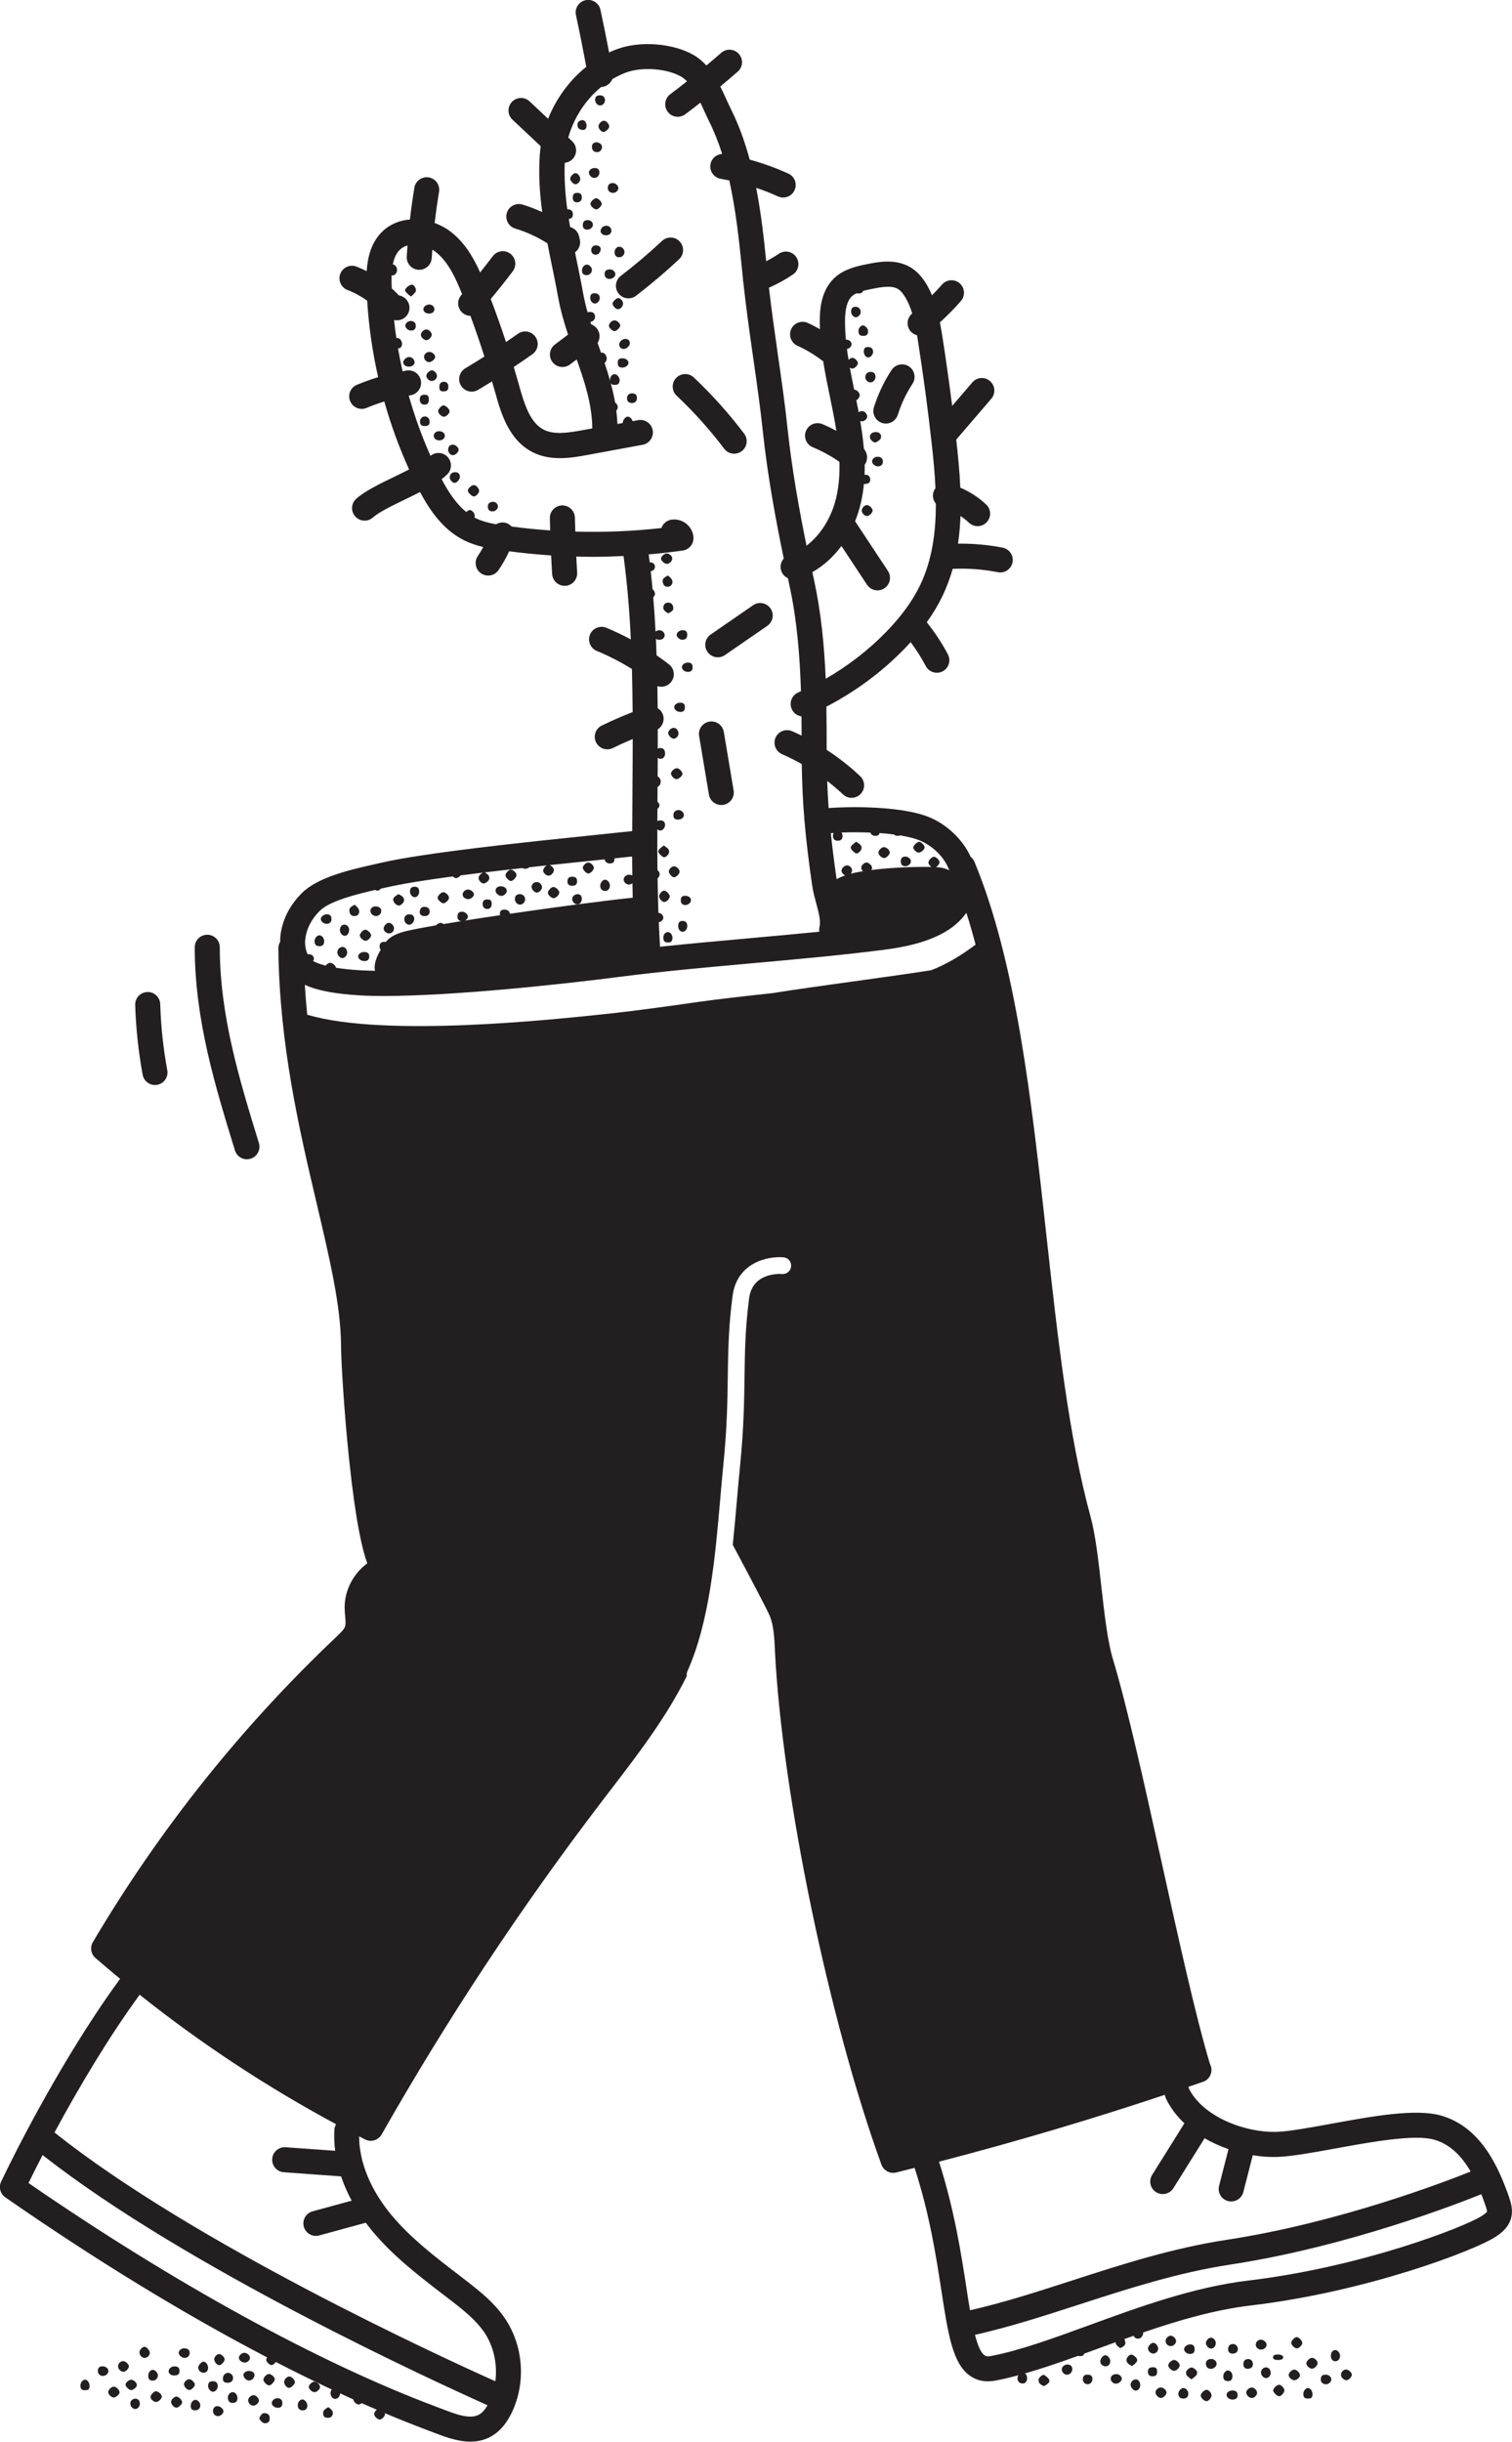 <svg xmlns="http://www.w3.org/2000/svg" id="Layer_1" data-name="Layer 1" viewBox="0 0 362.26 584.77"><defs><style>      .cls-1 {        fill: #231f20;        stroke-width: 0px;      }    </style></defs><path class="cls-1" d="m148.61,77.91c-.04-.51-.83-1.19-1.36-1.19h-.02c-.33,0-.7.2-.97.51-.25.27-.38.59-.36.86.03.47.86,1.22,1.34,1.22,0,0,.02,0,.02,0,.3-.02.71-.34.98-.65.25-.29.39-.57.37-.76Z"></path><path class="cls-1" d="m142.84,47.48h0c-.33,0-.73.3-.98.57-.27.29-.42.59-.4.8.02.27.27.64.62.93.28.23.57.36.79.36.02,0,.04,0,.06,0,.54-.07,1.26-.87,1.23-1.37-.03-.51-.82-1.28-1.32-1.29Z"></path><path class="cls-1" d="m142.87,36.44c.06,0,.11,0,.17,0,.51,0,.89-.26,1.1-.74.74-1.73-2.63-2.42-2.3-.28.09.6.45.95,1.04,1.01Z"></path><path class="cls-1" d="m148.06,71.39c-.47.05-1.28.88-1.29,1.32,0,.34.27.72.52.96.27.25.56.39.79.39.01,0,.03,0,.04,0,.59-.05,1.17-.73,1.16-1.38,0-.34-.21-.74-.53-1.01-.23-.21-.49-.31-.7-.29Z"></path><path class="cls-1" d="m143.4,30.21c-.04.59.6,1.35,1.17,1.39.01,0,.02,0,.03,0,.47,0,1.28-.72,1.36-1.22.04-.27-.09-.61-.35-.92-.27-.33-.62-.54-.91-.55-.53-.03-1.27.71-1.31,1.3Z"></path><path class="cls-1" d="m143.13,58.8c-1.8-.39-2.01,2.21-.39,2.2.18,0,.36-.05.55-.15.32-.17.56-.65.62-1.01.08-.53-.22-.93-.78-1.05Z"></path><path class="cls-1" d="m142.35,42.61s.02,0,.03,0c.67,0,1.2-.53,1.23-1.23.01-.37-.06-.65-.24-.83-.18-.19-.47-.29-.87-.31-.02,0-.03,0-.05,0-.39,0-.77.14-1.03.39-.21.19-.32.44-.33.68,0,.28.13.6.37.86.25.27.58.43.88.44Z"></path><path class="cls-1" d="m145.63,45.04c0,.32.11.59.31.8.23.23.57.35.96.35h.03c.61,0,1.24-.59,1.24-1.14,0-.56-.69-1.21-1.32-1.22-.01,0-.02,0-.04,0-.36,0-.65.1-.86.3-.22.21-.33.52-.33.92Z"></path><path class="cls-1" d="m138.94,28.92c-.44.21-.62.6-.56,1.21.05.54.4.86,1.06.97.11.02.21.03.3.03,1.33,0,.93-3.06-.8-2.21Z"></path><path class="cls-1" d="m145.22,56.35c.39,0,.72-.12.95-.34.21-.2.32-.47.32-.8,0-.61-.52-1.13-1.18-1.15-.37-.01-.75.13-1.03.4-.25.24-.38.54-.38.84,0,.6.52,1.03,1.27,1.05.02,0,.04,0,.05,0Z"></path><path class="cls-1" d="m143.77,25.26h.02c.59,0,1.14-.57,1.16-1.2.01-.37-.09-.68-.3-.89-.21-.22-.53-.34-.91-.34h-.02c-.39,0-.67.09-.86.28-.18.18-.27.45-.27.83,0,.69.57,1.32,1.19,1.33Z"></path><path class="cls-1" d="m137.87,44.13c.54,0,1.13-.62,1.16-1.23.01-.33-.16-.75-.45-1.06-.22-.24-.46-.37-.67-.38h-.02c-.2,0-.48.15-.75.4-.32.3-.53.66-.54.92,0,.5.78,1.35,1.25,1.36h.01Z"></path><path class="cls-1" d="m147.25,60.45c.02.77.4,1.16,1.12,1.16h0c.33,0,.65-.14.89-.38.24-.24.36-.55.36-.87,0-.34-.15-.67-.41-.92-.24-.23-.54-.36-.84-.35-.65.02-1.14.62-1.12,1.36Z"></path><path class="cls-1" d="m141.83,64.68c.01-.31-.14-.65-.41-.92-.24-.25-.53-.39-.8-.39h-.02c-.62.01-1.14.62-1.16,1.36,0,.41.08.7.27.89.18.18.45.27.82.28h0c.7,0,1.25-.52,1.28-1.21Z"></path><path class="cls-1" d="m148.5,83.06s.04.07.07.1c.15.2.36.34.6.39.33.07.7,0,1.02-.24.66-.46.89-1.11.58-1.65-.13-.23-.36-.4-.65-.46-.35-.08-.75-.01-1.06.2-.66.44-.88,1.1-.56,1.66Z"></path><path class="cls-1" d="m151.48,94.2s-.04,0-.06,0c-.38,0-.69.13-.9.36-.21.22-.31.52-.3.88.02.67.46,1.08,1.17,1.08.01,0,.03,0,.04,0,.38,0,.68-.12.88-.33.21-.22.3-.53.29-.92-.02-.72-.38-1.06-1.13-1.06Z"></path><path class="cls-1" d="m146.01,66.8c.42,0,.84-.17,1.12-.45.21-.21.31-.46.3-.71-.02-.58-.6-1.11-1.24-1.12-.02,0-.04,0-.06,0-.78,0-1.23.34-1.27.95-.03.42.07.76.28.99.19.21.46.32.79.33.02,0,.04,0,.05,0Z"></path><path class="cls-1" d="m142.5,70.22h0c-.39,0-.65.09-.83.26-.18.18-.26.46-.26.88,0,.39.16.76.43,1.03.21.2.46.31.71.31h.02c.53,0,1.11-.66,1.13-1.25.01-.37-.09-.68-.3-.89-.21-.22-.52-.33-.89-.33Z"></path><path class="cls-1" d="m139.63,53.82c-.01.79.33,1.16,1.06,1.18h.03c.67,0,1.31-.54,1.34-1.13.01-.28-.09-.55-.29-.76-.22-.24-.54-.38-.87-.39-.44-.01-.75.07-.96.27-.2.19-.29.46-.3.84Z"></path><path class="cls-1" d="m150.58,86.94c0-.24-.09-.48-.27-.68-.26-.27-.66-.44-1.08-.45-.02,0-.05,0-.07,0-.46,0-.75.08-.92.26-.17.17-.24.44-.23.87.02.8.31,1.09,1.11,1.09h.03c.7,0,1.4-.54,1.42-1.08Z"></path><path class="cls-1" d="m138.36,46.19c-.39-.01-.66.06-.84.23-.19.18-.28.46-.29.87-.01.42.08.71.27.91.17.17.43.26.77.26h.03c.34,0,.62-.12.81-.33.19-.21.29-.51.29-.87,0-.71-.34-1.06-1.04-1.08Z"></path><path class="cls-1" d="m209.35,105.88c.12.06.24.08.34.08.07,0,.13-.01.18-.04.5-.23,1.08-.63,1.18-1.04.22-.88-.36-1.33-1.04-1.4-.85-.09-1.83.42-1.54,1.45.1.36.48.77.87.95Z"></path><path class="cls-1" d="m207.69,120.98c-.28,0-.58.16-.83.42-.25.27-.4.61-.39.9.03.63.67,1.28,1.27,1.28h0c.52,0,1.3-.75,1.33-1.27.01-.25-.15-.57-.42-.85-.31-.31-.68-.5-.96-.5Z"></path><path class="cls-1" d="m207.99,79.33c0-.36-.23-.79-.57-1.09-.25-.21-.51-.32-.72-.3-.54.06-1.02.67-1.02,1.32,0,.42.08.72.27.91.18.18.46.27.86.27.02,0,.04,0,.05,0,.79-.01,1.14-.36,1.13-1.11Z"></path><path class="cls-1" d="m210.3,109.38c-.36-.01-.75.13-1.02.39-.22.22-.34.48-.34.75,0,.56.71,1.16,1.38,1.17h.02c.73,0,1.16-.4,1.19-1.09.02-.36-.07-.64-.26-.84-.21-.23-.54-.35-.97-.37Z"></path><path class="cls-1" d="m208.52,91.58c.3,0,.59-.12.82-.34.27-.26.43-.63.43-1.01,0-.71-.42-1.15-1.13-1.17-.01,0-.03,0-.04,0-.72,0-1.24.47-1.28,1.16-.02.35.11.7.36.96.22.24.5.38.79.39.02,0,.03,0,.05,0Z"></path><path class="cls-1" d="m206.21,74.82c.02-.37-.09-.72-.31-.97-.2-.23-.49-.36-.8-.38-.04,0-.08,0-.12,0-.33,0-.58.08-.75.24-.2.18-.3.45-.31.83-.03.72.47,1.38,1.07,1.44.02,0,.04,0,.07,0,.21,0,.45-.1.66-.28.29-.24.48-.58.5-.88Z"></path><path class="cls-1" d="m207.97,85.61s.04,0,.05,0c.22,0,.46-.11.68-.31.31-.29.49-.68.49-1.02-.01-.74-.42-1.15-1.14-1.17-.02,0-.04,0-.06,0-.73,0-1,.27-1.03,1-.03.76.43,1.44,1.01,1.5Z"></path><path class="cls-1" d="m281.29,565.18h0c-.29,0-.68.22-1,.56-.27.29-.41.58-.39.8.03.48.86,1.24,1.37,1.25h.02c.28,0,.63-.18.92-.47.29-.29.45-.62.44-.89-.02-.51-.81-1.25-1.35-1.25Z"></path><path class="cls-1" d="m289.06,572.33s-.02,0-.02,0c-.21,0-.5.16-.79.43-.26.25-.57.64-.57.94,0,.25.18.58.47.87.3.3.65.48.92.48h0c.52,0,1.2-.79,1.2-1.37,0-.6-.65-1.33-1.21-1.36Z"></path><path class="cls-1" d="m306.46,571.13h0c-.33,0-.71.28-.97.54-.29.29-.45.61-.45.84,0,.28.33.67.6.91.31.29.62.46.83.46,0,0,.02,0,.02,0,.5-.03,1.22-.86,1.23-1.4,0-.27-.18-.63-.48-.93-.26-.26-.55-.42-.78-.42Z"></path><path class="cls-1" d="m310.69,559.7h0c-.45,0-1.27.81-1.32,1.3-.02.24.11.54.36.83.3.34.68.56.98.58,0,0,.01,0,.02,0,.49,0,1.27-.76,1.29-1.27.01-.29-.24-.67-.47-.92-.23-.24-.57-.5-.85-.51Z"></path><path class="cls-1" d="m250.18,568.79c-.11-.06-.28-.04-.48.07-.38.2-.82.65-.86,1-.11.93.57,1.27,1.23,1.6h.02s.02,0,.02,0c.76-.39,1.19-.74,1.29-1.09.05-.17.03-.34-.06-.5-.22-.4-.64-.79-1.17-1.08Z"></path><path class="cls-1" d="m310.15,567.49s-.02,0-.03,0c-.28,0-.64.18-.93.46-.28.28-.44.6-.44.86.02.55.74,1.22,1.33,1.23h.01c.6,0,1.36-.63,1.38-1.16.02-.55-.77-1.37-1.34-1.39Z"></path><path class="cls-1" d="m285.51,566.98h0c-.46,0-1.23.58-1.32,1.11-.12.71.33,1.04.81,1.39.15.11.3.22.44.34l.03.03.03-.03c.15-.14.31-.26.46-.37.46-.35.9-.67.86-1.34-.03-.44-.9-1.12-1.32-1.12Z"></path><path class="cls-1" d="m314.36,564.68h-.01c-.28,0-.62.17-.91.47-.29.29-.47.62-.46.88,0,.5.79,1.24,1.33,1.25,0,0,.01,0,.02,0,.26,0,.58-.16.86-.42.3-.29.49-.64.49-.93,0-.57-.69-1.23-1.31-1.25Z"></path><path class="cls-1" d="m278.17,571.78s-.04,0-.05,0c-.31,0-.63.13-.88.36-.24.22-.39.51-.4.8-.02.54.66,1.3,1.22,1.36.02,0,.04,0,.06,0,.25,0,.55-.14.82-.37.32-.28.54-.63.55-.93.01-.22-.1-.46-.3-.69-.28-.31-.67-.51-1.01-.53Z"></path><path class="cls-1" d="m271.21,566.65l.02-.02c.86-.59,1.23-1.02,1.23-1.43,0-.34-.26-.68-.84-1.08-.43-.3-.82-.27-1.2.08-.4.37-.58.77-.52,1.16.08.49.53.93,1.29,1.27h.03Z"></path><path class="cls-1" d="m283.5,571.91h0c-.25,0-.54.17-.79.44-.24.28-.39.62-.39.92,0,.36.1.66.31.86.2.2.5.3.87.3.03,0,.06,0,.09,0,.72-.03,1.12-.45,1.11-1.19,0-.71-.55-1.32-1.19-1.33Z"></path><path class="cls-1" d="m299.96,571.79s-.02,0-.03,0c-.63,0-1.31.59-1.34,1.17-.01.28.13.6.4.88.28.29.64.46.95.46,0,0,.02,0,.03,0,.53-.02,1.21-.68,1.22-1.19.01-.63-.61-1.29-1.23-1.31Z"></path><path class="cls-1" d="m319.9,562.81s-.02,0-.03,0c-.61.03-1.04.64-1,1.45.03.76.43,1.23,1.05,1.23,0,0,.02,0,.03,0,.3,0,.57-.12.77-.33.23-.25.36-.61.34-1.02-.01-.38-.19-.77-.47-1.03-.21-.19-.45-.3-.68-.3Z"></path><path class="cls-1" d="m322.54,567.47h0c-.66,0-1.23.57-1.25,1.24-.01.31.15.65.44.93.26.25.57.39.85.39.02,0,.04,0,.06,0,.55-.04,1.26-.8,1.25-1.33,0-.49-.81-1.22-1.35-1.23Z"></path><path class="cls-1" d="m264.85,564.05s-.01,0-.02,0c-.22,0-.47.13-.7.36-.33.33-.53.77-.51,1.12.03.69.56,1.17,1.26,1.17.02,0,.04,0,.05,0,.65-.02,1.08-.51,1.08-1.24,0-.63-.62-1.39-1.16-1.41Z"></path><path class="cls-1" d="m272.11,569.85s-.04,0-.05,0c-.65.04-1.2.65-1.18,1.32.02.59.68,1.34,1.19,1.36,0,0,.02,0,.03,0,.25,0,.49-.11.69-.31.26-.26.41-.65.4-1.05-.01-.44-.18-.83-.44-1.08-.18-.17-.4-.26-.64-.26Z"></path><path class="cls-1" d="m290.17,564.95c-.85.05-1.28.46-1.25,1.19.03.74.48,1.17,1.21,1.17.02,0,.04,0,.06,0,.35-.01.72-.19.99-.48.21-.23.32-.49.31-.73-.01-.31-.15-.6-.4-.82-.25-.23-.59-.35-.93-.33Z"></path><path class="cls-1" d="m302.18,562.71c.36,0,.71-.16.96-.43.22-.23.33-.51.32-.79-.02-.55-.72-1.16-1.35-1.16h0c-.35,0-.68.14-.91.38-.22.23-.34.53-.33.84,0,.3.13.58.35.79.24.23.57.36.93.36.01,0,.02,0,.03,0Z"></path><path class="cls-1" d="m290.16,562.46h.01c.27,0,.53-.11.74-.32.25-.26.39-.64.38-1.04-.01-.36-.19-.73-.47-.97-.21-.18-.45-.28-.7-.28-.03,0-.06,0-.09,0-.52.05-1.11.75-1.11,1.3,0,.62.65,1.3,1.24,1.31Z"></path><path class="cls-1" d="m295.32,572.49h-.02c-.45,0-.87.16-1.15.43-.18.18-.28.39-.28.61,0,.58.67,1.13,1.37,1.14h.03c.45,0,.79-.11,1-.33.19-.19.27-.46.26-.79-.02-.7-.42-1.05-1.22-1.05Z"></path><path class="cls-1" d="m313.43,571.91s-.02,0-.03,0c-.24,0-.48.11-.69.32-.29.29-.46.74-.44,1.15.03.78.31,1.05,1.11,1.05.02,0,.04,0,.06,0,.4,0,.65-.08.8-.24.17-.18.23-.46.21-.93-.03-.67-.52-1.32-1.01-1.34Z"></path><path class="cls-1" d="m267.48,568.57h0c-.81,0-1.36.44-1.37,1.09,0,.3.12.59.35.82.25.25.58.39.91.39h0c.64,0,1.37-.58,1.4-1.12.01-.27-.1-.54-.31-.76-.25-.27-.61-.42-.99-.42Z"></path><path class="cls-1" d="m276.31,563.65h.02c.62,0,1.14-.52,1.15-1.17.01-.66-.58-1.38-1.16-1.4,0,0-.01,0-.02,0-.21,0-.48.13-.72.36-.31.29-.52.66-.53.95-.01.29.11.59.34.83.25.27.59.42.92.43Z"></path><path class="cls-1" d="m255.78,566.28s-.02,0-.03,0c-.4,0-.77.15-1.03.42-.22.23-.34.52-.32.81.03.61.58,1.18,1.17,1.21.02,0,.04,0,.06,0,.31,0,.62-.13.86-.36.27-.26.42-.6.42-.94,0-.73-.39-1.12-1.13-1.14Z"></path><path class="cls-1" d="m317.65,568.71s-.04,0-.05,0c-.77,0-1.12.32-1.15,1.03-.03.74.43,1.24,1.17,1.27.02,0,.04,0,.05,0,.33,0,.65-.13.91-.36.24-.22.38-.5.39-.79,0-.26-.09-.51-.29-.72-.25-.27-.63-.43-1.02-.44Z"></path><path class="cls-1" d="m285.06,563.75c.81-.02,1.16-.34,1.17-1.08,0-.79-.33-1.19-1.03-1.22-.02,0-.04,0-.05,0-.39,0-.81.17-1.11.46-.22.22-.35.46-.34.7,0,.24.12.5.35.71.27.27.64.42.99.42,0,0,.02,0,.03,0Z"></path><path class="cls-1" d="m280.49,561.87c.33,0,.68-.16.95-.44.23-.24.36-.52.34-.78-.03-.61-.71-1.28-1.31-1.28h0c-.56,0-1.17.62-1.2,1.2-.01.35.1.67.33.91.22.24.53.37.86.38h.02Z"></path><path class="cls-1" d="m303.36,566.96h-.02c-.32,0-.62.12-.85.35-.24.24-.37.55-.37.89,0,.65.6,1.32,1.19,1.33h.02c.58,0,1.08-.53,1.12-1.2.02-.39-.11-.76-.36-1.03-.2-.22-.46-.34-.74-.34Z"></path><path class="cls-1" d="m294.21,570.26c.69,0,1.03-.36,1.07-1.11.04-.76-.42-1.4-1.03-1.45-.02,0-.04,0-.05,0-.21,0-.43.09-.62.27-.3.27-.49.68-.5,1.07-.02.79.33,1.19,1.06,1.22.03,0,.06,0,.09,0Z"></path><path class="cls-1" d="m306.18,565.2h.04c.77,0,1.22-.24,1.24-.64,0-.18-.09-.34-.29-.46-.23-.14-.58-.22-1-.22-.01,0-.03,0-.04,0-.41,0-.7.06-.88.18-.17.11-.25.28-.25.5.02.44.38.63,1.17.63Z"></path><path class="cls-1" d="m299.01,567.3c.73-.02,1.17-.44,1.18-1.12,0-.36-.13-.69-.37-.92-.21-.2-.48-.3-.77-.3-.03,0-.05,0-.08,0-.69.05-1.07.48-1.06,1.22,0,.4.1.68.29.87.17.17.43.25.77.25.02,0,.04,0,.06,0Z"></path><path class="cls-1" d="m295.49,561.37s-.05,0-.08,0c-.34,0-.62.1-.82.29-.22.21-.34.52-.35.9,0,.37.08.64.26.82.19.19.47.28.87.28.73,0,1.19-.41,1.21-1.07.02-.64-.47-1.19-1.1-1.22Z"></path><path class="cls-1" d="m260.65,568.71s-.07,0-.1,0c-.38,0-.65.08-.83.25-.18.17-.27.43-.28.79-.02.69.44,1.22,1.08,1.25.02,0,.04,0,.06,0,.61,0,1.12-.49,1.16-1.13.02-.37-.05-.66-.23-.85-.18-.2-.46-.31-.86-.32Z"></path><path class="cls-1" d="m277.24,567.94c-.01-.74-.28-1.01-1.03-1.01h-.04c-.41,0-.7.1-.89.3-.18.19-.26.46-.25.84.02.7.38,1.02,1.11,1.03h.01c.38,0,.65-.08.82-.26.18-.19.27-.47.26-.89Z"></path><path class="cls-1" d="m63.75,570.92c.27.23.54.36.74.36.02,0,.03,0,.05,0,.47-.05,1.34-1.04,1.3-1.49-.02-.27-.24-.61-.57-.87-.32-.26-.66-.4-.92-.37-.54.07-1.26.88-1.24,1.38.02.33.33.74.64,1Z"></path><path class="cls-1" d="m42.32,573.95s-.02,0-.04,0c-.52,0-1.24.69-1.29,1.24-.02.27.13.62.4.93.28.31.61.49.89.5h0c.45,0,1.31-.79,1.36-1.25.02-.2-.1-.48-.34-.77-.26-.31-.66-.63-.99-.65Z"></path><path class="cls-1" d="m27.33,571.57s-.02,0-.04,0c-.27,0-.61.17-.9.45-.3.28-.47.61-.47.87,0,.52.76,1.27,1.31,1.29,0,0,.01,0,.02,0,.5,0,1.34-.7,1.4-1.18.03-.22-.1-.52-.35-.81-.3-.36-.68-.6-.97-.61Z"></path><path class="cls-1" d="m69.31,569.14h0c-.5,0-1.17.65-1.23,1.19-.04.34.11.76.38,1.09.23.27.51.44.76.46,0,0,.02,0,.02,0,.49,0,1.39-.84,1.42-1.33h0c.02-.25-.14-.57-.42-.88-.24-.25-.61-.53-.93-.53Z"></path><path class="cls-1" d="m35.39,562.48c-.26-.28-.54-.44-.75-.45h0c-.24,0-.51.14-.76.38-.29.28-.47.64-.47.94,0,.67.57,1.33,1.17,1.35.01,0,.02,0,.04,0,.65,0,1.25-.55,1.28-1.19.02-.28-.18-.69-.5-1.03Z"></path><path class="cls-1" d="m41.75,568.89c.49,0,.81-.09,1.01-.29.17-.17.25-.43.25-.78,0-.38-.1-.66-.28-.83-.19-.18-.48-.27-.89-.27-.03,0-.07,0-.11,0-.71.02-1.34.59-1.33,1.18.01.58.55.99,1.31,1h.04Z"></path><path class="cls-1" d="m63.64,577.94c-.73-.1-1.06.16-1.54,1.24v.03s0,.02,0,.02c.51.78.91,1.11,1.41,1.11.14,0,.28-.02.43-.07.65-.19.69-.71.67-1.27-.02-.61-.35-.96-.98-1.05Z"></path><path class="cls-1" d="m72.52,574.64s-.03,0-.05,0c-.52,0-1.07.57-1.12,1.19-.07.83.29,1.35.98,1.42.07,0,.14.01.2.01.31,0,.57-.08.75-.24.22-.18.34-.47.36-.84.04-.68-.56-1.49-1.13-1.53Z"></path><path class="cls-1" d="m60.75,573.62h0c-.31,0-.66.17-.93.45-.24.25-.38.53-.37.79.02.67.61,1.27,1.24,1.27h.01c.31,0,.69-.19.98-.49.23-.24.36-.5.36-.73,0-.59-.69-1.28-1.28-1.28Z"></path><path class="cls-1" d="m37.38,572.68s-.01,0-.02,0c-.31.01-.66.29-.88.55-.28.32-.43.66-.41.9.04.48.78,1.12,1.3,1.12h0c.32,0,.72-.22,1.03-.56.25-.27.39-.56.37-.8-.04-.47-.9-1.22-1.39-1.22Z"></path><path class="cls-1" d="m30.88,566.69c0-.49-.81-1.22-1.35-1.23h0c-.66,0-1.23.57-1.25,1.24-.01.31.15.65.44.93.26.25.57.39.85.39.02,0,.04,0,.06,0,.55-.04,1.26-.8,1.25-1.33Z"></path><path class="cls-1" d="m52.51,566.44h0c.23,0,.54-.18.83-.49.25-.26.5-.65.48-.95-.04-.53-.8-1.23-1.32-1.23-.01,0-.02,0-.03,0-.55.03-1.15.7-1.14,1.26.01.62.66,1.4,1.18,1.41Z"></path><path class="cls-1" d="m44.17,564.7s.04,0,.06,0c.32,0,.62-.11.84-.31.23-.21.37-.52.38-.86.01-.3-.08-.57-.26-.76-.22-.24-.58-.37-1.03-.38,0,0-.02,0-.03,0-.38,0-.76.16-1.02.42-.2.2-.31.45-.3.7.01.51.77,1.17,1.36,1.19Z"></path><path class="cls-1" d="m48.82,565.59c-.19-.02-.46.1-.72.34-.3.27-.61.71-.61,1.07,0,.65.58,1.24,1.25,1.26.01,0,.02,0,.04,0,.28,0,.54-.1.73-.28.22-.21.35-.54.35-.9,0-.72-.49-1.43-1.04-1.48Z"></path><path class="cls-1" d="m51.73,572.48c.28-.27.44-.66.44-1.04,0-.38-.1-.67-.3-.87-.2-.2-.5-.29-.88-.29-.02,0-.04,0-.06,0-.76.02-1.09.38-1.07,1.17.01.67.59,1.34,1.17,1.35h0c.24,0,.49-.11.69-.32Z"></path><path class="cls-1" d="m75.29,570.39s-.05,0-.07,0c-.46.04-1.23.78-1.24,1.2,0,.25.15.57.43.84.3.29.65.47.94.47,0,0,.02,0,.03,0,.59-.03,1.32-.73,1.3-1.26,0-.27-.19-.59-.49-.85-.29-.25-.62-.4-.9-.4Z"></path><path class="cls-1" d="m55.75,572.9s-.03,0-.05,0c-.58.03-1.1.61-1.1,1.24,0,.87.34,1.3,1.07,1.33.03,0,.06,0,.09,0,.37,0,.63-.09.82-.26.2-.19.3-.48.31-.89,0-.42-.16-.84-.45-1.12-.21-.2-.45-.3-.69-.3Z"></path><path class="cls-1" d="m66.46,574.35s-.03,0-.04,0c-.32,0-.67.14-.93.39-.23.22-.37.5-.38.76-.01.55.68,1.13,1.36,1.14.02,0,.04,0,.07,0,.73,0,1.08-.33,1.11-1.07.02-.37-.07-.66-.26-.87-.2-.22-.52-.34-.93-.36Z"></path><path class="cls-1" d="m20.43,569.91s-.02,0-.03,0c-.24,0-.48.11-.69.32-.29.29-.46.74-.44,1.15.03.78.31,1.05,1.11,1.05.02,0,.04,0,.06,0,.4,0,.65-.08.8-.24.17-.18.23-.46.21-.93-.03-.67-.52-1.32-1.01-1.34Z"></path><path class="cls-1" d="m36.63,570.13c.7-.02,1.21-.57,1.2-1.28,0-.32-.2-.69-.51-.97-.25-.22-.52-.33-.75-.32-.61.05-1.06.67-1.05,1.44,0,.42.1.71.29.89.17.16.41.24.74.24.02,0,.05,0,.08,0Z"></path><path class="cls-1" d="m52.14,576.25c-.31-.01-.58.08-.78.27-.22.21-.33.52-.33.88,0,.72.51,1.23,1.22,1.24h0c.56,0,1.25-.59,1.29-1.1.02-.23-.1-.49-.31-.74-.3-.33-.71-.54-1.09-.56Z"></path><path class="cls-1" d="m31.42,572.4c.54,0,1.33-.67,1.37-1.18.04-.52-.69-1.25-1.3-1.3-.02,0-.04,0-.05,0-.28,0-.65.17-.94.44-.26.24-.42.51-.42.73,0,.48.79,1.27,1.31,1.31.01,0,.03,0,.04,0Z"></path><path class="cls-1" d="m46.69,571.06c0-.47-.83-1.25-1.34-1.27,0,0-.01,0-.02,0-.51,0-1.22.64-1.25,1.14-.02.3.15.67.43.98.27.29.59.46.86.46h0c.51,0,1.31-.8,1.31-1.3Z"></path><path class="cls-1" d="m55.85,569.52c.03-.59-.51-1.2-1.11-1.25-.03,0-.06,0-.1,0-.62,0-1.15.5-1.22,1.17-.04.42,0,.7.17.89.16.19.42.29.82.32.05,0,.1,0,.15,0,.38,0,.69-.11.93-.31.23-.2.35-.49.37-.83Z"></path><path class="cls-1" d="m59.62,570.12c.32,0,.66-.14.93-.39.26-.24.42-.56.43-.86,0-.26-.08-.49-.26-.68-.22-.23-.57-.37-.97-.37-.01,0-.03,0-.04,0-.47,0-.89.15-1.14.4-.17.17-.26.38-.25.6,0,.54.71,1.27,1.26,1.3.02,0,.04,0,.06,0Z"></path><path class="cls-1" d="m25.67,567.15c-.25-.27-.63-.43-1.02-.44-.02,0-.04,0-.05,0-.77,0-1.12.32-1.15,1.03-.03.74.43,1.24,1.17,1.27.02,0,.04,0,.05,0,.33,0,.65-.13.91-.36.24-.22.38-.5.39-.79,0-.26-.09-.51-.29-.72Z"></path><path class="cls-1" d="m78.72,576.51l-.03-.02h-.03c-1.11.61-1.35.97-1.21,1.81.1.59.52.7.95.73.06,0,.13,0,.2,0,.44,0,.88-.12,1.07-.7.23-.68,0-1.13-.97-1.83Z"></path><path class="cls-1" d="m46.8,574.74h-.01c-.57.01-1.09.69-1.09,1.42,0,.42.08.68.25.85.16.16.41.23.79.23.03,0,.06,0,.09,0,.36,0,.65-.13.86-.35.21-.23.31-.55.3-.94-.03-.58-.65-1.22-1.17-1.22Z"></path><path class="cls-1" d="m58.61,565.81c.64,0,1.24-.5,1.28-1.07.02-.24-.08-.5-.29-.75-.26-.3-.64-.5-.99-.52-.3-.02-.66.13-.95.38-.26.24-.42.53-.43.79,0,.24.1.48.3.69.27.29.68.46,1.06.47h.01Z"></path><path class="cls-1" d="m32.56,574.46c-.38-.02-.73.09-.98.33-.23.21-.35.5-.36.81,0,.35.15.72.41.98.23.23.5.36.78.36h0c.57,0,1.09-.6,1.1-1.26,0-.69-.38-1.17-.96-1.21Z"></path><path class="cls-1" d="m361.64,526.43c-2.7-7.82-7-17.13-16.45-19.79-6.08-1.71-16.4.18-26.38,2-5.11.93-9.94,1.82-12.96,1.92-7.51.23-17.58-3.6-20.96-10.29l-.14-.51c1.16-.4,2.33-.79,3.49-1.19,1.57-.54,2.39-2.25,1.85-3.82-.05-.14-.12-.27-.18-.39-3.44-11.43-7.57-30.15-11.57-48.26-4.03-18.28-8.21-37.18-11.71-48.81-1.29-4.27-2.03-10.9-2.76-17.32-.72-6.36-1.39-12.36-2.6-16.79-5.28-19.45-7.86-42.82-10.59-67.57-3.53-31.97-7.17-65.04-17.22-89.23-.2-.48-.51-.86-.89-1.17-1.97-4.31-5.88-7.88-10.11-9.57-5.8-2.32-16.63-2.63-23.93-2.12-.15-2.16-.27-4.3-.34-6.49,1.31,1.01,2.57,2.08,3.78,3.22.58.55,1.32.82,2.06.82.8,0,1.59-.32,2.18-.94,1.14-1.21,1.08-3.1-.12-4.24-2.49-2.35-5.18-4.46-8.03-6.31,0-.18,0-.35,0-.54,0-3.28-.01-6.55-.07-9.8,6.88-3.56,13.26-8.26,18.63-13.79.54-.55,1.06-1.11,1.56-1.66,1.36,1.81,2.58,3.72,3.62,5.72.54,1.02,1.58,1.61,2.66,1.61.47,0,.95-.11,1.39-.34,1.47-.77,2.03-2.58,1.26-4.05-1.43-2.73-3.14-5.3-5.06-7.71,1.5-2.08,2.75-4.18,3.77-6.31,1.02-2.12,1.81-4.28,2.44-6.48,3.62-.15,7.26.11,10.81.81.2.04.39.06.58.06,1.41,0,2.66-.99,2.94-2.42.32-1.63-.74-3.2-2.36-3.52-3.52-.69-7.11-1-10.7-.96.32-2.19.51-4.4.59-6.62.72.48,1.41,1.01,2.04,1.61.58.55,1.32.82,2.06.82.8,0,1.59-.31,2.18-.94,1.14-1.2,1.09-3.1-.12-4.24-1.81-1.71-3.92-3.07-6.2-4.04-.17-3.79-.53-7.57-.95-11.29,0-.07-.02-.15-.03-.22.02-.02.05-.04.07-.07l8.34-9.72c1.08-1.26.93-3.15-.32-4.23-1.25-1.08-3.15-.94-4.23.32l-4.83,5.63c-.69-5.43-1.45-10.87-2.29-16.25-.2-1.29-.41-2.53-.65-3.75,1.78-1.61,3.47-3.32,5.04-5.13,1.08-1.25.95-3.15-.3-4.23-1.25-1.08-3.14-.95-4.23.3-.77.88-1.57,1.73-2.4,2.57-.32-.77-.68-1.52-1.1-2.27-1.16-2.04-2.49-3.49-4.07-4.43-3.6-2.14-7.78-1.29-10.54-.73-2.23.46-5.29,1.08-7.61,3.22-3.21,2.97-3.58,7.38-3.58,10.43,0,.64.02,1.27.05,1.9-.95-.54-1.92-1.05-2.92-1.5-1.51-.68-3.29-.02-3.97,1.49-.68,1.51-.02,3.29,1.49,3.97,2.06.93,4.02,2.1,5.82,3.47.12.09.24.16.36.23.45,2.88,1.03,5.72,1.61,8.51.27,1.31.54,2.61.79,3.91.27,1.4.53,2.82.75,4.25-1.09-.58-2.21-1.12-3.35-1.6-1.53-.63-3.28.09-3.92,1.62-.64,1.53.09,3.29,1.62,3.92,2.25.94,4.39,2.11,6.39,3.5.08,2.89-.11,5.76-.77,8.56-1.13,4.83-3.76,8.97-7.12,11.52-1.79-8.81-3.51-18.41-4.52-27.9-.64-6.05-1.52-12.16-2.37-18.07-.74-5.19-1.5-10.51-2.11-15.81,2-.88,3.93-1.94,5.74-3.16,1.37-.93,1.73-2.79.81-4.17s-2.79-1.74-4.17-.81c-.98.66-2,1.26-3.04,1.8-.53-5.33-1.2-11.42-2.4-17.59,1.77.6,3.52,1.29,5.23,2.06.4.18.83.27,1.24.27,1.14,0,2.23-.65,2.73-1.76.69-1.51.02-3.29-1.49-3.97-2.99-1.36-6.09-2.48-9.26-3.35-1.12-4.13-2.54-8.17-4.41-11.91-.38-.77-.75-1.59-1.14-2.43-.47-1.04-.96-2.11-1.5-3.18,1.41-1.17,2.81-2.35,4.18-3.55,1.25-1.09,1.38-2.99.28-4.23-1.09-1.25-2.99-1.37-4.23-.28-1.17,1.02-2.36,2.03-3.56,3.04-.88-.97-1.88-1.84-3.07-2.52-4.93-2.83-12.8-3.44-18.31-1.41-.66.24-1.3.51-1.93.81-.65-3.41-1.33-6.83-2.07-10.22-.35-1.62-1.94-2.65-3.57-2.3-1.62.35-2.65,1.95-2.3,3.57.89,4.1,1.71,8.25,2.47,12.38-4.01,3.22-7.21,7.58-9.14,12.45-1.48-1.39-2.96-2.77-4.43-4.16-1.21-1.14-3.1-1.09-4.24.11-1.14,1.2-1.09,3.1.11,4.24,2.26,2.14,4.53,4.26,6.79,6.38-.1.67-.18,1.34-.22,2.01-.33,4.72-.03,9.3.58,13.76-1.54-.71-3.13-1.31-4.74-1.8-1.59-.47-3.26.43-3.74,2.01s.43,3.26,2.01,3.74c2.7.81,5.32,2.02,7.72,3.54.34,1.77.7,3.52,1.06,5.27.52,2.51,1.05,5.1,1.51,7.67.56,3.09,1.42,6.05,2.37,8.92l-3.15,2.37c-1.32,1-1.59,2.88-.59,4.2.59.78,1.49,1.19,2.4,1.19.63,0,1.26-.2,1.8-.6l1.61-1.21c1.94,5.49,3.67,10.77,3.74,16.51,0,0,0,0,0,0l-2.3.42c-3.66.67-6.88,1.13-9.33-.11-3.2-1.62-4.6-5.86-5.97-10.81-.39-1.4-.81-2.8-1.22-4.2,1.51-1.01,3-2.02,4.47-3.07,1.35-.96,1.67-2.83.71-4.18-.96-1.35-2.83-1.67-4.18-.71-.95.67-1.9,1.33-2.86,1.99-1.14-3.48-2.36-6.92-3.66-10.33,1.83-2.17,3.6-4.39,5.29-6.64.99-1.33.72-3.21-.6-4.2-1.33-1-3.21-.72-4.2.6-.98,1.31-2,2.61-3.03,3.89-1.6-3.57-3.61-7.01-6.83-9.58-1.18-.95-2.57-1.71-4.06-2.25.29-2.5.64-5,1.05-7.48.27-1.63-.83-3.18-2.46-3.45-1.62-.28-3.18.83-3.45,2.46-.42,2.52-.78,5.07-1.07,7.62-2.39.19-4.69,1.06-6.55,2.83-2.71,2.58-3.59,6.15-3.81,9.54-.8-.4-1.61-.77-2.44-1.09-1.55-.6-3.28.18-3.88,1.72-.59,1.55.18,3.28,1.72,3.88,1.67.64,3.25,1.51,4.72,2.56.38,6.15,1.26,12.29,2.63,18.32-1.73.53-3.44,1.14-5.11,1.84-1.53.64-2.24,2.41-1.59,3.93.48,1.14,1.59,1.83,2.76,1.83.39,0,.79-.08,1.17-.24,1.39-.59,2.81-1.09,4.24-1.54,1.57,5.58,3.56,11.03,5.94,16.28-1.18.61-2.42,1.21-3.61,1.79-3.59,1.74-6.99,3.39-9.05,5.23-1.24,1.1-1.34,3-.24,4.24.59.66,1.41,1,2.24,1,.71,0,1.42-.25,2-.76,1.44-1.28,4.6-2.82,7.67-4.3,1.24-.6,2.46-1.2,3.62-1.79,2.36,4.43,5.48,8.95,10.36,11.46,1.56.8,3.17,1.33,4.78,1.71-.4.73-.83,1.46-1.3,2.15-.93,1.37-.58,3.24.79,4.17.52.35,1.11.52,1.69.52.96,0,1.9-.46,2.48-1.31.98-1.43,1.82-2.94,2.55-4.51,3.34.44,6.69.77,10.05.99.08,1.5.15,3,.25,4.49.11,1.58,1.43,2.79,2.99,2.79.07,0,.14,0,.21,0,1.65-.11,2.9-1.55,2.79-3.2-.09-1.27-.14-2.54-.21-3.81,1.29.03,2.57.07,3.86.07,2.49,0,4.97-.08,7.46-.2.88,6.47,1.43,13.16,1.75,19.97-1.9-1.02-3.86-1.95-5.86-2.78-1.53-.63-3.29.09-3.92,1.62-.63,1.53.09,3.29,1.62,3.92,2.92,1.21,5.73,2.66,8.42,4.32.09,3.43.14,6.88.17,10.33-2.51.97-4.99,2.05-7.4,3.23-1.49.73-2.1,2.53-1.36,4.02.52,1.06,1.59,1.67,2.69,1.67.45,0,.9-.1,1.33-.31,1.56-.77,3.15-1.49,4.76-2.16,0,3.75-.03,7.5-.06,11.23-.03,3.58-.05,7.2-.06,10.82-2.44.27-5.54.59-9.07.95-16.16,1.67-40.58,4.19-51.35,6.69l-1.48.34c-5.62,1.27-13.31,3.02-17.15,6.77-3.09,3.02-4.96,6.83-5.27,10.72-.03.35-.03.71-.03,1.06-.28.46-.44.99-.43,1.57.25,23.08,5.01,43.35,9.22,61.24,3.07,13.06,5.73,24.35,5.79,33.63.03,4.01.74,16.17,1.96,27.67,1.56,14.79,3.14,21.48,4.33,24.72-3.32,2.45-5.45,6.46-5.42,10.63,0,.7.07,1.35.12,1.99.09.98.17,1.9-.02,2.5-.25.75-1.13,1.58-1.98,2.39-22.81,21.56-42.47,46.19-58.44,73.21-.74,1.25-.48,2.84.61,3.79,1.95,1.69,3.92,3.35,5.91,5-11.02,15.01-22.02,35.04-28.5,48.57-.64,1.33-.21,2.92,1,3.76,21.74,15.09,42.91,28,62.74,38.34-.16.23-.24.46-.22.64.04.45.82,1.2,1.25,1.2h0c.24,0,.54-.18.83-.48.07-.08.15-.17.21-.27,4.55,2.34,9.03,4.55,13.43,6.61-.21.19-.32.48-.32.9,0,.4.16.79.45,1.06.2.18.43.28.65.28.02,0,.04,0,.06,0,.61-.05,1.12-.66,1.14-1.33,1.06.49,2.12.98,3.17,1.45.02.26.18.55.45.81.26.25.56.4.8.4,0,0,.02,0,.02,0,.23,0,.49-.13.73-.32,1.21.54,2.43,1.07,3.63,1.58-.08.06-.16.12-.24.2-.27.27-.41.59-.4.88.02.51.77,1.23,1.33,1.26,0,0,.02,0,.02,0,.21,0,.46-.13.71-.36.32-.29.53-.66.54-.93,0-.07-.03-.15-.05-.23,3.47,1.46,6.89,2.82,10.22,4.08.4.15.81.31,1.22.46,2.75,1.06,5.92,2.28,9.06,2.28,1.94,0,3.88-.46,5.7-1.71,1.67-1.14,3.03-2.83,4.17-5.16,3.49-7.16,2.87-16.06-1.6-22.66-2.45-3.62-5.7-6.26-9.38-9.1l-1.62-1.25c-5.7-4.37-11.59-8.88-16.13-14.33-5.05-6.05-7.78-12.72-7.8-18.9.48.25.96.5,1.44.74.43.22.9.32,1.35.32,1.05,0,2.06-.55,2.61-1.52,15.69-27.64,33.44-54.47,52.73-79.73l2.19-2.86c6.55-8.53,13.3-17.33,18.19-27.2-.06-.38-.02-.77.15-1.15,5.31-11.86,6.67-27.51,7.87-41.33.25-2.86.49-5.66.76-8.35.87-8.65.96-14.84,1.04-20.84.09-6.14.17-11.94,1.15-19.37,1.05-8.01,8.45-9.54,12.2-9.23,1.1.09,1.92,1.06,1.83,2.16-.09,1.1-1.07,1.93-2.15,1.83-.73-.05-7.1-.34-7.91,5.77-.95,7.2-1.03,12.89-1.11,18.91-.08,5.8-.18,12.37-1.06,21.18-.27,2.67-.51,5.45-.76,8.3-.3,3.48-.62,7.07-1,10.7,3.91,7.31,8.43,15.89,8.91,17.1.92,2.42,1.05,5.19,1.2,8.12v.29c1.75,34.34,12.94,88.34,25.51,122.92.44,1.21,1.58,1.98,2.82,1.98.24,0,.48-.03.72-.09,1.47-.36,2.94-.74,4.41-1.11,3.58,11.03,5.15,21.17,6.44,29.54,1.61,10.43,2.67,17.31,6.82,20.25,1.26.89,2.7,1.34,4.3,1.34.57,0,1.17-.06,1.78-.17,1.79-.34,3.64-.78,5.53-1.29-.13.21-.23.45-.23.72,0,.35.12.67.34.9.22.23.53.35.86.36h.02c.3,0,.56-.1.75-.28.23-.23.35-.58.35-1.02,0-.42-.14-.78-.39-1.01-.05-.04-.1-.07-.15-.1,4.06-1.16,8.33-2.63,12.75-4.22.12.04.25.07.38.07.04,0,.08,0,.12,0,.36,0,.6-.07.75-.21.09-.09.16-.22.2-.38,1.09-.4,2.19-.8,3.3-1.2,1.4-.51,2.81-1.03,4.23-1.54,0,.49.33.9,1.11,1.4h.02s.03,0,.03,0c1.04-.48,1.31-.85,1.14-1.6-.04-.19-.11-.38-.21-.55.75-.27,1.49-.53,2.24-.79.06.13.14.26.24.36.22.22.51.33.83.33h.02c.61,0,1.19-.66,1.19-1.34,0-.04-.01-.09-.02-.14,8.51-2.92,17.17-5.44,25.81-6.47,27.98-3.32,53.5-13.16,58.48-16.34,1.01-.65,3.11-1.99,3.84-4.42.55-1.85.09-3.62-.37-4.95ZM199.76,199.47c-.11.21-.2.43-.2.68,0,.4.1.7.31.91.2.19.48.29.84.29.02,0,.04,0,.06,0,.74-.02,1.1-.4,1.1-1.17,0-.3-.11-.57-.26-.8,2.2-.08,4.57-.08,6.93.02.13.43.54.76,1.08.78.05,0,.1,0,.14,0,.35,0,.59-.07.74-.22.11-.1.18-.25.22-.45,1.22.08,2.4.2,3.53.35.01.01.01.03.02.05.17.18.43.27.81.27.01,0,.03,0,.04,0,.23,0,.4-.04.56-.11,1.76.29,3.33.66,4.54,1.15,3.18,1.27,6.1,4.07,7.21,7.21-1-.52-2.08-.7-3.16-.77.43-.28.83-.8.83-1.18,0-.48-.82-1.29-1.3-1.29h0c-.25,0-.57.17-.86.46-.31.3-.5.66-.5.93,0,.28.25.62.48.85.08.07.15.14.23.2-3.31-.08-9.29.08-14.39.73.11-.18.18-.36.18-.52,0-.53-.72-1.24-1.3-1.28-.01,0-.03,0-.04,0-.24,0-.53.14-.79.38-.29.27-.47.61-.47.88,0,.24.17.56.41.83-1.04.17-2.02.36-2.89.59.18-.23.29-.5.29-.78-.02-.63-.55-1.19-1.17-1.21-.29,0-.64.14-.92.41-.27.25-.42.55-.43.82,0,.27.12.57.36.82.15.16.33.27.52.35-.26.09-.52.18-.74.27-.5.21-.93.42-1.33.63-.57-4.01-1.03-7.61-1.38-11.02.23-.02.47-.03.71-.04Zm1.82-68.74l6.15,9.31c.58.87,1.53,1.35,2.51,1.35.57,0,1.14-.16,1.65-.5,1.38-.91,1.76-2.78.85-4.16l-7.87-11.9c.55-1.36,1.01-2.79,1.36-4.27.36-1.56.61-3.12.76-4.68.07.01.15.02.23.02h0c.48,0,.83-.11,1.04-.33.18-.18.26-.45.24-.78-.03-.7-.46-1.09-1.2-1.1h-.02s-.1,0-.14.01c.03-.8.04-1.6.03-2.4.53-.72.72-1.66.47-2.56-.13-.46-.35-.89-.66-1.26-.19-2.25-.51-4.47-.88-6.66.14.05.28.08.41.08,0,0,.02,0,.03,0,.61-.02,1.22-.58,1.24-1.14.02-.6-.6-1.28-1.21-1.32-.02,0-.04,0-.05,0-.27,0-.55.12-.79.3-.06-.32-.12-.63-.18-.95-.12-.64-.26-1.27-.39-1.91.12-.08.25-.17.37-.3.3-.32.48-.7.46-.99-.02-.3-.24-.67-.56-.94-.25-.21-.5-.33-.71-.33-.01,0-.03,0-.04,0,0,0-.02,0-.03,0-.37-1.79-.72-3.55-1.04-5.29.2.14.4.24.6.24h0c.53,0,1.31-.75,1.33-1.27,0-.24-.15-.55-.42-.83-.28-.29-.61-.48-.85-.48h-.01c-.28,0-.6.15-.85.4-.04.04-.07.08-.1.12-.15-.88-.28-1.76-.39-2.63.58-.08,1.12-.64,1.11-1.18,0-.25-.12-.49-.32-.68-.26-.25-.64-.39-1.04-.39h0c-.14-1.45-.21-2.9-.21-4.36,0-3.03.54-5,1.66-6.03.3-.28.67-.51,1.08-.71.13.03.26.05.43.06.02,0,.04,0,.06,0,.6,0,.95-.21,1.09-.62.63-.17,1.32-.32,2.06-.47,2.46-.5,4.79-.88,6.28,0,.66.39,1.29,1.12,1.92,2.23.64,1.12,1.12,2.34,1.52,3.64-1.27,1.04-1.48,2.91-.46,4.19.42.53,1,.88,1.61,1.03.09.53.18,1.06.26,1.61,1.26,8.03,2.35,16.2,3.25,24.27.4,3.55.75,7.15.91,10.74-.23.31-.41.66-.51,1.05-.25.97,0,1.94.6,2.66.01,6.83-.88,13.5-3.76,19.51-1.79,3.74-4.45,7.39-8.11,11.17-4.25,4.38-9.19,8.19-14.52,11.25-.34-7.97-1.1-15.83-2.78-23.57-.14-.64-.28-1.31-.42-1.96,2.68-1.51,5.05-3.66,6.99-6.29Zm-37.18-5.32c-1.04-.82-2.36-1.16-3.62-.94-1.11.2-1.97.99-2.31,1.99-6.85.77-13.74,1.05-20.63.85-.03-1.11-.08-2.22-.1-3.32-.03-1.66-1.4-2.96-3.05-2.95-1.66.03-2.98,1.39-2.95,3.05.01.97.06,1.96.08,2.94-3.09-.21-6.17-.52-9.24-.93-.32-.35-.73-.64-1.21-.81-.87-.3-1.77-.17-2.5.27-1.79-.32-3.56-.77-5.1-1.56-.04-.02-.07-.04-.1-.06.04-.13.08-.27.07-.42-.01-.63-.64-1.36-1.17-1.36h0c-.24,0-.46.1-.64.29-.06.06-.11.13-.16.21-2.52-2.01-4.41-4.96-5.96-7.9.5-.39.98-.78,1.38-1.19,1.16-1.18,1.14-3.08-.05-4.24-1.11-1.08-2.83-1.12-4-.16-2.07-4.67-3.81-9.49-5.21-14.42.15-.03.31-.07.46-.09,1.63-.28,2.73-1.82,2.46-3.46-.28-1.63-1.83-2.73-3.46-2.46-.32.05-.63.13-.94.19-.41-1.82-.77-3.65-1.09-5.48.63-.05.94-.38.96-1.08.01-.73-.5-1.38-1.11-1.42-.02,0-.04,0-.06,0-.06,0-.12.03-.18.04-.22-1.45-.41-2.9-.56-4.35.18.03.35.06.54.07.05,0,.11,0,.16,0,1.58,0,2.91-1.24,2.99-2.84.08-1.54-1.01-2.86-2.49-3.11-.15-.13-.37-.35-.55-.54-.38-.39-.78-.77-1.19-1.14-.01-.28-.03-.55-.04-.83-.02-.76-.03-1.54,0-2.31.05,0,.1.03.15.03.02,0,.04,0,.06,0,.64-.04,1.11-.64,1.09-1.4-.01-.37-.19-.74-.48-1-.16-.15-.35-.23-.53-.26.28-1.4.79-2.65,1.7-3.52.51-.49,1.14-.82,1.82-1.01-.07.89-.14,1.77-.19,2.66-.1,1.65,1.17,3.07,2.82,3.17.06,0,.12,0,.18,0,1.58,0,2.9-1.23,2.99-2.82.04-.66.1-1.33.14-2,.32.19.62.39.9.62,2.96,2.36,4.71,6.23,6.23,10.03-.06.07-.12.14-.18.21-1.1,1.24-.99,3.13.25,4.24.55.49,1.24.74,1.93.75,1.19,3.22,2.3,6.47,3.35,9.75-1.52.96-3.05,1.91-4.58,2.82-1.42.85-1.9,2.69-1.05,4.11.56.95,1.56,1.47,2.58,1.47.52,0,1.05-.13,1.53-.42,1.12-.66,2.23-1.34,3.34-2.03.23.8.48,1.6.7,2.4,1.35,4.9,3.21,11.6,9.04,14.56,4.45,2.25,9.46,1.33,13.12.66l13.23-2.44c1.63-.3,2.71-1.86,2.41-3.49s-1.86-2.71-3.49-2.41l-1.34.25c-.07-.3-.24-.59-.48-.8-.23-.21-.49-.31-.73-.29-.5.04-1.15.88-1.13,1.45,0,.03.01.05.01.07l-1.29.24c-.04-1.08-.14-2.14-.27-3.18.19-.22.32-.49.34-.81.03-.44-.25-.91-.63-1.17-.27-1.57-.63-3.11-1.04-4.62.04.06.08.12.13.17.17.17.43.25.82.25h.03c.78,0,1.14-.37,1.15-1.12,0-.39-.19-.82-.51-1.12-.22-.21-.47-.33-.7-.33-.01,0-.02,0-.04,0-.56.03-1.04.63-1.04,1.31,0,.12,0,.22.02.32-.41-1.46-.86-2.9-1.34-4.32.03-.03.07-.04.1-.07.27-.28.43-.69.41-1.09-.02-.4-.21-.8-.51-1.06-.22-.18-.47-.27-.7-.24-.04,0-.09.02-.14.04-.2-.57-.4-1.14-.6-1.71-.08-.22-.16-.44-.23-.66.65-1.02.64-2.38-.13-3.41-.37-.49-.85-.83-1.39-1.02-.07-.21-.13-.41-.2-.62.27-.03.54-.14.74-.34.24-.24.38-.57.37-.9,0-.36-.11-.64-.32-.84s-.52-.3-.89-.3c-.03,0-.06,0-.08,0-.2,0-.36.04-.5.09-.43-1.52-.8-3.06-1.08-4.62-.47-2.64-1.02-5.28-1.54-7.82-.13-.65-.26-1.28-.39-1.92.97-.71,1.43-1.94,1.14-3.12l-.19-.78c-.27-1.09-1.11-1.88-2.12-2.16-.11-.65-.23-1.3-.33-1.95.71-.07,1.01-.4.98-1.17,0-.35-.12-.62-.33-.82-.23-.21-.56-.32-.98-.3,0,0-.02,0-.02,0-.5-3.68-.76-7.37-.61-11.15.71-.07,1.39-.37,1.91-.93,1.13-1.21,1.06-3.11-.15-4.24-.31-.29-.61-.58-.92-.86,1.33-4.75,4.15-9.06,7.88-12.11.14,0,.28-.01.41-.04,1.05-.19,1.87-.91,2.24-1.83,1.05-.62,2.15-1.17,3.29-1.59,3.87-1.43,9.81-.99,13.24.98.5.29.96.68,1.39,1.11-1.33,1.05-2.67,2.09-4.02,3.1-1.33,1-1.59,2.88-.6,4.2.59.79,1.49,1.2,2.4,1.2.63,0,1.26-.2,1.8-.6,1.22-.91,2.43-1.85,3.63-2.79.28.59.55,1.19.82,1.78.41.91.82,1.8,1.23,2.63,1.25,2.51,2.29,5.14,3.16,7.88-1.37.07-2.57,1.08-2.8,2.49-.28,1.63.82,3.18,2.46,3.46.68.12,1.37.25,2.05.39,1.52,6.8,2.35,14.18,3.12,22.06.05.51.11,1.01.16,1.52-.02.32.02.64.1.96.65,5.99,1.49,11.99,2.33,17.82.84,5.85,1.71,11.91,2.34,17.85,1.11,10.41,3.04,20.88,5,30.34-.67.76-.95,1.84-.63,2.88.26.84.87,1.48,1.62,1.82.13.59.25,1.19.38,1.77,1.78,8.21,2.48,16.67,2.75,25.3-.22.1-.44.21-.66.31-1.52.66-2.22,2.43-1.56,3.95.43,1,1.35,1.64,2.35,1.78.02,1.53.03,3.06.03,4.6-.76-.37-1.52-.72-2.3-1.06-1.52-.66-3.29.04-3.95,1.55-.66,1.52.04,3.29,1.55,3.95,1.62.71,3.19,1.5,4.73,2.37.14,9.65.85,17.74,2.51,29.17.2,1.39.58,2.78.94,4.11.57,2.1,1.16,4.27.81,5.7-.1.4-.11.8-.05,1.18-5.55.55-11.19,1.06-16.73,1.56-7.11.64-14.38,1.29-21.43,2.04-.12-1.94-.22-3.9-.3-5.88.3-.05.59-.2.8-.43.21-.23.31-.5.29-.75-.04-.52-.63-1.03-1.18-1.07-.09-2.73-.16-5.49-.2-8.28.04-.03.09-.05.12-.08.25-.25.38-.58.38-.91,0-.39-.23-.73-.53-.95-.04-3.26-.04-6.55-.03-9.83.02.03.04.06.06.08.18.18.4.27.63.27.01,0,.02,0,.04,0,.55-.02,1.1-.64,1.12-1.27.01-.38-.07-.66-.26-.86-.19-.19-.46-.29-.85-.3-.02,0-.04,0-.05,0-.31,0-.52.06-.68.18,0-.99,0-1.97.01-2.96.08-.06.16-.12.23-.2.19-.21.29-.46.26-.71-.02-.28-.22-.57-.48-.78,0-1.19.02-2.38.02-3.56.11-.04.22-.1.31-.19.26-.23.42-.58.45-.99.02-.39-.13-.81-.42-1.1-.1-.1-.21-.18-.32-.23.01-1.49.02-2.98.03-4.48.19.18.42.27.67.27,0,0,.02,0,.03,0,.61-.02,1.05-.53,1.06-1.25,0-.46-.11-.83-.36-1.06-.19-.19-.46-.29-.79-.29-.03,0-.05,0-.08,0-.22.01-.39.07-.53.16,0-1.54,0-3.08,0-4.62,1.15-.72,1.7-2.15,1.25-3.49-.23-.69-.69-1.22-1.27-1.57-.01-1.76-.04-3.53-.07-5.29.3.1.62.15.93.15.89,0,1.78-.4,2.37-1.15,1.02-1.31.79-3.19-.52-4.21-.97-.76-1.96-1.48-2.97-2.17-.05-1.32-.1-2.64-.16-3.96.22.15.48.24.74.25.02,0,.03,0,.05,0,.39,0,.76-.13,1-.37.2-.2.31-.44.31-.72,0-.64-.59-1.2-1.26-1.21h-.02c-.32,0-.65.13-.91.33-.14-2.76-.32-5.51-.55-8.23.22-.2.38-.47.41-.75.02-.33-.13-.71-.41-1.02-.06-.06-.11-.12-.17-.17-.13-1.44-.27-2.87-.43-4.29.62-.08,1.01-.48,1-1.08-.01-.67-.46-1.04-1.25-1.06-.08-.63-.16-1.26-.24-1.89,2.73-.24,5.45-.53,8.16-.92,1.54-.22,2.66-1.59,2.57-3.14-.08-1.28-.71-2.48-1.75-3.3Zm-91.25,99.62c.19-2.42,1.46-4.94,3.49-6.92,2.43-2.38,8.86-3.97,13.26-4.98.16.1.31.17.47.17h.02c.34,0,.63-.19.84-.47l1.2-.27c3.84-.89,9.56-1.8,16.06-2.67.23.22.49.39.7.41.01,0,.03,0,.04,0,.26,0,.6-.16.9-.42.08-.07.16-.15.22-.23,1.74-.23,3.52-.45,5.32-.67-.81.52-1.1.99-.97,1.54.14.55.7,1.06,1.18,1.06h0c.45,0,1.25-.6,1.33-1.1.13-.77-.37-1.1-.86-1.42-.06-.04-.13-.09-.19-.13,2.97-.36,6-.71,9.01-1.04.19.1.41.17.68.17h.03c.35,0,.66-.14.89-.35,1.42-.16,2.84-.31,4.23-.46-.16.09-.32.22-.47.39-.27.31-.41.66-.39.93.02.27.21.57.5.81.26.21.56.33.8.33.03,0,.06,0,.08,0,.59-.07,1.21-.78,1.19-1.36,0-.25-.2-.58-.5-.85-.18-.16-.36-.26-.54-.32,4.01-.43,7.85-.82,11.32-1.18.64-.07,1.26-.13,1.88-.19.03.22.1.42.25.58.23.25.57.4.95.4.02,0,.04,0,.06,0,.38,0,.64-.08.82-.25.18-.17.27-.45.27-.83,0-.05-.02-.09-.02-.14,1.56-.16,2.99-.31,4.25-.45,0,1.53.02,3.05.04,4.58-.2-.13-.44-.22-.72-.22h-.02c-.72,0-1.32.53-1.33,1.15,0,.29.12.58.35.81.25.26.59.4.94.4h0c.29,0,.57-.13.81-.31.02,1.16.04,2.32.07,3.47-6.09.61-18.08,2.18-29.43,3.84-.04-.25-.12-.47-.29-.64-.23-.23-.57-.36-.97-.36h0c-.43,0-.72.09-.9.27-.17.18-.25.44-.24.83,0,.08.04.16.05.24-2.91.43-5.74.86-8.38,1.28.36-.2.64-.52.68-.89.02-.22-.08-.46-.28-.69-.27-.31-.68-.52-1.05-.53-.03,0-.07,0-.1,0-.33,0-.59.08-.77.25-.19.18-.3.46-.31.83h0c-.02.69.29,1.08.89,1.18-1.48.24-2.89.47-4.22.69-.19-.14-.41-.25-.61-.27-.29-.04-.67.11-.99.37-.08.06-.13.13-.19.2-2.39.41-4.44.8-5.97,1.12-2.25.48-4.69,1.1-6.09,2.89-.11-.02-.21-.05-.34-.05-.38,0-.67.08-.85.27-.19.18-.28.47-.28.84,0,.35.09.61.26.79-1.17,2.01-1.67,3.71-1.35,5.04-1.15-.02-2.25-.06-3.26-.11-2.51-.14-4.51-.36-6.1-.62-.06-.52-.84-1.19-1.38-1.19h-.01c-.35,0-.75.29-1,.56-.04.04-.05.08-.08.12-1.59-.4-2.5-.81-3-1.1.11-.17.18-.37.18-.56,0-.27-.1-.52-.29-.71-.25-.25-.62-.38-1.04-.38h-.01c-.06,0-.11.03-.16.03-.47-1.01-.69-2.24-.59-3.51Zm41.91,353.07c-2.19,1.5-5.76.12-9.22-1.21-.43-.16-.85-.33-1.27-.48-28.2-10.56-62.83-29.56-97.74-53.6,1.03-2.11,2.17-4.36,3.38-6.7,34.55,27.17,94.94,54.71,106.6,59.92-.55.95-1.12,1.64-1.75,2.07Zm-34.67-69.11c-.17.35-.26.73-.28,1.11-.09,1.64-.02,3.31.19,4.99l-11.87-.85c-1.64-.11-3.09,1.12-3.21,2.78-.12,1.65,1.12,3.09,2.78,3.21l13.72.99c.66,1.95,1.5,3.9,2.54,5.82l-9.36,2.55c-1.6.44-2.54,2.08-2.11,3.68.36,1.33,1.57,2.21,2.89,2.21.26,0,.53-.03.79-.11l11.17-3.05c.52.7,1.05,1.39,1.62,2.07,4.97,5.96,11.13,10.68,17.09,15.25l1.62,1.24c3.26,2.51,6.12,4.83,8.07,7.71,2.27,3.35,3.17,7.65,2.64,11.7-12.84-5.75-72.31-33.03-105.62-59.58,5.89-10.93,13.15-23.08,20.4-32.99,14.72,11.71,30.48,22.09,47.05,31l-.12.26Zm104.55-271.13c-6.56.71-12.66,1.39-17.53,2.08-7.3,1.04-14.85,2.11-22.29,2.9-13.06,1.39-52.81,5.61-71.25.25-.09-.03-.17-.03-.26-.05-.24-2.37-.43-4.76-.58-7.19,2.9,1.36,7.29,2.2,13.29,2.54,1.73.1,3.66.14,5.75.14,16.41,0,42.4-2.77,56.51-4.6,9.96-1.29,20.93-2.28,31.54-3.23,10.67-.96,21.7-1.95,31.77-3.25,6.68-.87,15.4-2.75,19.64-8.85.79,2.47,1.52,5.02,2.21,7.63-3.76,2.82-7.23,4.82-10.65,6.13-11.7,1.84-26.7,3.67-38.15,5.51Zm40.05,279.84c18.16-4.71,36.28-10.07,54.08-16.01l.12.44c.05.17.11.34.19.5,1.06,2.22,2.58,4.18,4.39,5.88l-7.73,12.36c-.88,1.41-.45,3.26.95,4.13.49.31,1.04.46,1.59.46,1,0,1.98-.5,2.55-1.41l7.48-11.96c1.81,1.05,3.74,1.92,5.72,2.61l-2.25,8.79c-.41,1.6.56,3.24,2.16,3.65.25.06.5.09.75.09,1.34,0,2.56-.9,2.9-2.26l2.26-8.81c2.04.33,4.04.47,5.92.4,3.46-.12,8.5-1.04,13.83-2.01,8.44-1.54,18.93-3.46,23.67-2.13,3.93,1.11,6.69,4.04,8.78,7.64-5.43,2.19-31.29,12.22-58.53,16.37-13.01,1.98-25.24,5.94-37.06,9.76-8.41,2.72-16.37,5.29-24.36,7.1-.3-1.75-.58-3.6-.87-5.47-1.24-8.07-2.89-18.67-6.55-30.11Zm131.28,11.96c-.04.09-.24.39-1.32,1.08-4.08,2.6-28.67,12.2-55.96,15.44-13.03,1.55-26.28,6.39-37.98,10.66-8.58,3.13-16.68,6.09-23.62,7.41-.99.19-1.35-.06-1.5-.17-.93-.65-1.66-2.45-2.29-4.91,8.29-1.87,16.42-4.5,25.01-7.28,11.59-3.75,23.58-7.63,36.11-9.54,28.35-4.31,55.2-14.84,60.19-16.86.38.96.73,1.94,1.06,2.9.32.94.3,1.22.29,1.28Z"></path><path class="cls-1" d="m106.29,97.08h-.01c-.3,0-.64.28-.87.54-.23.25-.46.63-.43.93.04.49.86,1.26,1.34,1.26h0c.31,0,.71-.22,1.02-.56.25-.28.39-.57.37-.8-.04-.51-.93-1.36-1.42-1.36Z"></path><path class="cls-1" d="m113.55,116.17s-.02,0-.03,0c-.32,0-.7.25-.95.5-.3.29-.48.6-.48.83,0,.45.96,1.39,1.44,1.4h0c.51,0,1.25-.79,1.26-1.36.01-.56-.7-1.34-1.24-1.37Z"></path><path class="cls-1" d="m102.1,81.48s.02,0,.03,0c.28,0,.6-.16.87-.44.29-.29.45-.64.44-.93-.03-.56-.73-1.21-1.31-1.21,0,0-.02,0-.02,0-.59.02-1.25.69-1.27,1.28-.02.54.71,1.28,1.27,1.29Z"></path><path class="cls-1" d="m98,85.5h-.03c-.58.01-1.35.7-1.36,1.22,0,.27.09.51.28.7.25.25.63.39,1.06.39.01,0,.03,0,.04,0,.46,0,.85-.16,1.08-.41.18-.19.27-.44.25-.72-.04-.63-.65-1.18-1.33-1.18Z"></path><path class="cls-1" d="m104.7,90.03c0-.3-.18-.67-.46-.95-.25-.25-.52-.39-.76-.39h0c-.55,0-1.29.71-1.33,1.26-.02.27.11.57.36.84.26.29.6.46.89.46h.01c.33,0,.67-.14.92-.39.24-.23.37-.53.37-.83Z"></path><path class="cls-1" d="m102.94,84.28s-.02,0-.04,0c-.69,0-1.29.52-1.3,1.14-.02.67.52,1.27,1.18,1.31.01,0,.02,0,.03,0,.3,0,.69-.19,1.02-.49.27-.25.43-.52.43-.74,0-.24-.12-.5-.33-.73-.28-.29-.66-.48-.99-.48Z"></path><path class="cls-1" d="m108.52,109.01c.27,0,.59-.15.87-.41.31-.28.49-.61.49-.89,0-.54-.72-1.2-1.33-1.21-.02,0-.03,0-.05,0-.68,0-1.09.4-1.13,1.11-.04.69.48,1.36,1.09,1.41.02,0,.04,0,.05,0Z"></path><path class="cls-1" d="m98.47,68.2c-.44.12-.93.48-1.27.93-.34.45.04.81.33,1.1.04.04.08.08.12.12.13.14.28.25.47.4.1.07.2.16.32.25l.04.03.03-.03c.11-.11.21-.21.32-.31.26-.24.5-.47.7-.74.15-.22.15-.61.06-.85-.29-.72-.67-1.02-1.13-.9Z"></path><path class="cls-1" d="m109.05,113.09h-.03c-.74,0-1.22.45-1.27,1.17-.02.3.12.65.38.94.23.27.52.43.78.44.01,0,.02,0,.03,0,.2,0,.44-.12.67-.33.28-.26.57-.71.58-1.1,0-.73-.39-1.12-1.14-1.13Z"></path><path class="cls-1" d="m102.74,75.11h.02c.45,0,.83-.13,1.06-.38.18-.19.27-.45.26-.74-.03-.61-.57-1.06-1.28-1.06h0c-.39,0-.79.17-1.06.45-.2.21-.31.46-.3.7.02.58.57,1.01,1.32,1.01Z"></path><path class="cls-1" d="m98.41,76.87h-.01c-.64,0-1.25.51-1.29,1.07-.02.23.09.49.29.72.27.3.66.49,1.02.51.03,0,.06,0,.09,0,.34,0,.6-.09.79-.26.2-.18.31-.46.32-.82.01-.37-.08-.67-.28-.88-.21-.22-.52-.33-.93-.34Z"></path><path class="cls-1" d="m101.73,96.91h.01c.69,0,1.01-.4,1.01-1.23,0-.46-.08-.74-.26-.92-.16-.16-.4-.23-.77-.23h-.03c-.77,0-1.11.35-1.12,1.12,0,.41.11.74.33.96.2.2.48.3.82.3Z"></path><path class="cls-1" d="m105.25,103.26h-.02c-.42,0-.79.15-1.03.41-.19.21-.29.47-.27.75.04.63.58,1.05,1.33,1.05.03,0,.05,0,.08,0,.69-.03,1.24-.51,1.24-1.09,0-.27-.1-.52-.3-.72-.25-.25-.62-.39-1.03-.39Z"></path><path class="cls-1" d="m101.82,99.73s-.02,0-.03,0c-.3,0-.59.12-.81.34-.24.24-.37.57-.36.92.02.72.38,1.04,1.17,1.04h.03c.43,0,.7-.08.88-.26.17-.17.24-.44.23-.83-.01-.68-.48-1.19-1.11-1.2Z"></path><path class="cls-1" d="m118.12,120.18s-.02,0-.04,0c-.38,0-.69.11-.9.32-.21.21-.31.51-.3.88.02.69.37,1.06,1.05,1.09.02,0,.04,0,.07,0,.33,0,.67-.13.92-.37.24-.22.37-.49.38-.77,0-.29-.1-.56-.3-.78-.22-.23-.54-.37-.88-.38Z"></path><path class="cls-1" d="m106.23,93.73s.07,0,.11,0c.78-.02,1.1-.36,1.08-1.14,0-.4-.12-.7-.32-.9-.18-.17-.43-.26-.74-.26-.01,0-.02,0-.04,0-.32,0-.58.11-.76.3-.21.23-.32.58-.3,1.04.03.72.26.96.97.96Z"></path><path class="cls-1" d="m162.86,57.84c-1.13-1.21-3.03-1.27-4.24-.14-3.14,2.94-6.46,5.75-9.88,8.37-1.31,1.01-1.56,2.89-.55,4.21.59.77,1.48,1.17,2.38,1.17.64,0,1.28-.2,1.82-.62,3.57-2.74,7.04-5.68,10.32-8.75,1.21-1.13,1.27-3.03.14-4.24Z"></path><path class="cls-1" d="m175.9,108.66c.63,0,1.26-.2,1.8-.6,1.32-1,1.59-2.88.59-4.2-3.62-4.8-7.68-9.33-12.06-13.46-1.21-1.14-3.1-1.08-4.24.13-1.14,1.21-1.08,3.11.13,4.24,4.14,3.9,7.97,8.17,11.39,12.7.59.78,1.49,1.19,2.4,1.19Z"></path><path class="cls-1" d="m169.51,156.12c.58.84,1.52,1.3,2.47,1.3.59,0,1.18-.17,1.7-.53l10.16-7.01c1.36-.94,1.71-2.81.76-4.17-.94-1.36-2.81-1.71-4.17-.76l-10.16,7.01c-1.36.94-1.71,2.81-.76,4.17Z"></path><path class="cls-1" d="m215.11,99.34c.82-2.62,2-5.12,3.52-7.43.91-1.38.52-3.25-.86-4.16-1.38-.91-3.25-.52-4.16.86-1.82,2.77-3.24,5.78-4.23,8.93-.49,1.58.39,3.26,1.97,3.76.3.09.6.14.9.14,1.28,0,2.46-.82,2.86-2.11Z"></path><path class="cls-1" d="m159.76,135.04h0c.33,0,.68-.17.95-.47.25-.28.38-.61.35-.92-.05-.52-.74-1.1-1.29-1.1-.01,0-.02,0-.04,0-.38.02-.8.31-1.05.59-.21.24-.32.47-.31.67.03.5.84,1.22,1.38,1.23Z"></path><path class="cls-1" d="m163.46,153.22s.02,0,.03,0c.81-.03,1.19-.44,1.17-1.25-.02-.73-.36-1.05-1.12-1.05-.02,0-.04,0-.06,0-.4,0-.82.2-1.1.51-.18.2-.28.43-.26.63.04.56.74,1.16,1.35,1.16Z"></path><path class="cls-1" d="m160.23,144.33s-.08,0-.12,0c-.59,0-.95.25-1.12.76-.23.72.07,1.22,1.07,1.79h.02s.02,0,.02,0c1.08-.5,1.34-.83,1.18-1.56-.14-.63-.49-.96-1.06-.99Z"></path><path class="cls-1" d="m159.84,140.52s.07,0,.1,0c.49,0,.87-.24,1.07-.68.3-.64.02-1.23-.94-1.98l-.02-.02h-.03c-1.14.59-1.38.91-1.22,1.64.15.66.49,1,1.03,1.03Z"></path><path class="cls-1" d="m163.38,159.73c-.01.26.1.52.31.73.28.29.69.45,1.1.45h.02c.42,0,.7-.1.88-.29.19-.2.27-.5.25-.95-.01-.33-.1-.57-.27-.73-.2-.19-.51-.27-.97-.25-.67.02-1.29.51-1.31,1.02Z"></path><path class="cls-1" d="m132.65,215.1h0c.33,0,.7-.28.94-.53.27-.29.42-.61.41-.85-.02-.33-.32-.69-.59-.92-.31-.26-.63-.4-.86-.38-.33.03-.72.36-.96.67-.24.3-.35.59-.32.79.08.52.88,1.23,1.38,1.23Z"></path><path class="cls-1" d="m211.84,205.5s.04,0,.05,0c.5-.04,1.28-.85,1.29-1.33,0-.26-.16-.56-.43-.83-.3-.29-.67-.46-.97-.46-.01,0-.02,0-.04,0-.55.03-1.3.79-1.28,1.31.01.29.22.64.53.92.28.24.59.38.84.38Z"></path><path class="cls-1" d="m87.63,225.31s.02,0,.03,0c.5-.03,1.29-.87,1.26-1.34-.02-.3-.34-.68-.6-.92-.32-.27-.65-.42-.85-.4-.48.04-1.27.9-1.26,1.37,0,.24.17.55.46.82.25.23.63.48.96.48Z"></path><path class="cls-1" d="m106.26,216.33s.02,0,.03,0h0c.5-.03,1.3-.85,1.29-1.33,0-.28-.21-.63-.53-.92-.29-.26-.6-.41-.84-.41-.02,0-.04,0-.05,0-.5.05-1.32.88-1.31,1.33,0,.29.28.64.53.87.25.22.6.46.89.46Z"></path><path class="cls-1" d="m122.46,210.98s.03,0,.04,0c.26-.03.61-.28.89-.64.25-.32.39-.65.36-.86-.07-.52-.85-1.21-1.35-1.21-.01,0-.02,0-.03,0-.51.03-1.26.84-1.26,1.35,0,.33.32.74.59.99.27.25.55.39.76.39Z"></path><path class="cls-1" d="m140.98,209.2h0c.47,0,1.3-.85,1.31-1.32.01-.54-.72-1.27-1.29-1.32-.01,0-.03,0-.04,0-.25,0-.56.15-.84.4-.29.26-.47.57-.48.82-.01.31.25.69.5.95.29.3.61.48.84.48Z"></path><path class="cls-1" d="m204.48,203.95c.32.29.56.44.78.44.21,0,.41-.13.68-.38.56-.53.65-1.16.24-1.63-.18-.21-.42-.38-.67-.55-.11-.08-.22-.16-.33-.24l-.03-.02-.03.02c-.84.62-1.26,1-1.28,1.39-.01.31.24.6.64.97Z"></path><path class="cls-1" d="m95.56,216.88s.03,0,.04,0c.44-.03,1.21-.75,1.21-1.24,0-.85-.62-1.14-1.21-1.43l-.14-.07h-.02c-1.15.73-1.38,1.05-1.17,1.65.19.56.83,1.08,1.3,1.08Z"></path><path class="cls-1" d="m76.5,226.6h.03c.39,0,.67-.09.85-.28.2-.2.29-.51.29-.95-.01-.7-.56-1.37-1.13-1.38h-.01c-.57,0-1.14.67-1.17,1.35-.01.42.08.74.28.95.19.2.48.3.87.31Z"></path><path class="cls-1" d="m144.94,213.38s.04,0,.05,0c.29,0,.54-.09.73-.27.25-.23.39-.58.4-1.02.02-.68-.53-1.38-1.13-1.41-.01,0-.02,0-.03,0-.2,0-.42.1-.62.28-.31.28-.51.7-.53,1.08-.02.4.08.74.3.98.2.22.48.34.82.35Z"></path><path class="cls-1" d="m220.05,204.2s.03,0,.04,0c.28,0,.66-.18.98-.48.29-.27.46-.56.46-.8,0-.22-.17-.52-.46-.82-.23-.24-.58-.49-.85-.49h0c-.29,0-.68.29-.93.55-.3.3-.48.61-.48.82,0,.45.74,1.18,1.24,1.21Z"></path><path class="cls-1" d="m120.12,214.56h.01c.31,0,.66-.16.92-.43.24-.24.38-.53.37-.79,0-.6-.64-1.09-1.4-1.09h-.01c-.74,0-1.25.4-1.28,1.01-.01.26.11.55.34.8.28.3.68.49,1.04.5Z"></path><path class="cls-1" d="m81.99,229.46h.02c.25,0,.53-.13.75-.36.27-.28.43-.64.42-.98-.01-.43-.17-.82-.44-1.07-.19-.18-.42-.27-.67-.27-.01,0-.03,0-.04,0-.67.03-1.2.6-1.21,1.3,0,.63.61,1.37,1.16,1.38Z"></path><path class="cls-1" d="m84.74,219.38c.06,0,.13,0,.19,0,.36,0,.79-.09,1.02-.58.31-.66,0-1.35-.94-2.09l-.03-.02h-.03c-1.1.57-1.35.9-1.22,1.64.12.66.44,1,.99,1.04Z"></path><path class="cls-1" d="m87.24,230.17s.04,0,.06,0c.76,0,1.12-.32,1.17-1.04.02-.35-.06-.62-.23-.81-.21-.22-.54-.33-1.01-.33h0c-.44,0-.86.17-1.13.44-.19.19-.28.41-.28.64,0,.56.69,1.08,1.43,1.09Z"></path><path class="cls-1" d="m93.19,223.54s.04,0,.06,0c.33-.01.64-.16.85-.39.22-.24.33-.56.3-.91-.02-.31-.22-.67-.52-.93-.23-.2-.49-.31-.71-.31-.02,0-.04,0-.06,0-.54.05-1.21.82-1.19,1.37,0,.3.15.58.39.81.25.23.57.35.89.35Z"></path><path class="cls-1" d="m123.36,215.31c0,.38.16.74.45,1.01.23.21.51.33.79.33.02,0,.05,0,.07,0,.65-.05,1.19-.68,1.14-1.36-.04-.68-.57-1.15-1.28-1.15-.02,0-.03,0-.05,0h0c-.7.02-1.12.46-1.12,1.16Z"></path><path class="cls-1" d="m112.18,215.33s.04,0,.06,0c.35-.01.73-.21,1.01-.51.21-.23.31-.48.29-.71-.04-.52-.78-1.08-1.41-1.08,0,0-.02,0-.03,0-.34,0-.68.17-.93.43-.22.24-.34.52-.32.8.02.61.61,1.07,1.34,1.07Z"></path><path class="cls-1" d="m128.56,213.77s.04,0,.05,0c.22,0,.5-.13.75-.35.31-.27.5-.61.51-.88.02-.64-.55-1.26-1.2-1.3-.02,0-.05,0-.07,0-.33,0-.65.12-.88.35-.23.22-.36.5-.36.8,0,.59.63,1.31,1.2,1.37Z"></path><path class="cls-1" d="m90,219.39s.03,0,.05,0c.7,0,1.25-.49,1.29-1.17.02-.3-.07-.57-.25-.76-.23-.24-.59-.37-1.06-.38h-.02c-.73,0-1.25.42-1.27,1.04,0,.28.12.58.35.82.25.27.59.43.92.44Z"></path><path class="cls-1" d="m98.04,221.46h.02c.27,0,.55-.15.78-.39.28-.3.43-.71.41-1.08-.04-.66-.45-1.02-1.16-1.02-.03,0-.06,0-.09,0-.35.01-.65.14-.85.37-.21.24-.31.56-.28.94.05.62.61,1.19,1.17,1.19Z"></path><path class="cls-1" d="m78.18,221.24h0c.43,0,.75-.11.96-.33.19-.2.29-.48.28-.84-.01-.75-.39-1.11-1.13-1.11h0c-.67,0-1.39.55-1.42,1.09-.02.24.09.49.3.72.27.29.66.47,1.01.47Z"></path><path class="cls-1" d="m82.58,224.12s.02,0,.03,0c.22,0,.43-.09.61-.27.27-.27.43-.69.43-1.13,0-.4-.15-.76-.41-1-.2-.18-.45-.28-.71-.28-.02,0-.04,0-.07,0-.61.04-1.03.57-1.02,1.3,0,.7.55,1.35,1.14,1.38Z"></path><path class="cls-1" d="m216.93,207.45c.35,0,.73-.18,1-.47.22-.23.33-.5.31-.75-.04-.56-.65-1.08-1.29-1.09h-.03c-.37,0-.63.09-.81.27-.19.19-.28.47-.29.87,0,.4.1.7.29.89.19.19.46.28.81.28Z"></path><path class="cls-1" d="m99.3,214.87s.05,0,.07,0c.21,0,.43-.08.61-.24.26-.23.42-.58.44-.95.02-.48-.07-.81-.26-1.03-.17-.19-.43-.28-.79-.29-.01,0-.03,0-.04,0-.71,0-1.08.37-1.1,1.11-.02.7.48,1.34,1.09,1.4Z"></path><path class="cls-1" d="m137.09,215.32c0,.58.59,1.23,1.13,1.26.02,0,.04,0,.06,0,.27,0,.53-.1.73-.29.25-.24.39-.6.38-1,0-.75-.33-1.14-.97-1.14h0c-.39,0-.76.15-1.01.4-.21.21-.32.48-.32.77Z"></path><path class="cls-1" d="m137.09,212.13h.01c.42,0,.71-.09.9-.28.18-.18.26-.45.26-.81,0-.71-.33-1.04-1.07-1.07-.03,0-.07,0-.1,0-.74,0-1.1.33-1.13,1.04-.02.37.06.65.24.83.18.19.48.29.89.29Z"></path><path class="cls-1" d="m116.72,217.69s.03,0,.04,0c.68-.02,1.05-.46,1.04-1.24-.01-.77-.27-1.04-1.04-1.04h0c-.41,0-.68.08-.86.27-.18.18-.26.45-.26.84,0,.37.12.68.34.89.19.18.45.28.75.28Z"></path><path class="cls-1" d="m101.72,219.39s.03,0,.05,0c.73,0,1.14-.37,1.18-1.04.02-.33-.08-.62-.28-.83-.22-.22-.54-.34-.93-.34h-.03c-.76,0-1.12.41-1.14,1.27-.01.6.38.92,1.15.94Z"></path><path class="cls-1" d="m59.16,277.63c.29,0,.59-.04.88-.13,1.58-.49,2.47-2.17,1.99-3.75-4.6-14.97-9.37-30.44-9.37-46.89,0-1.66-1.34-3-3-3s-3,1.34-3,3c0,17.36,4.9,33.27,9.63,48.66.4,1.29,1.58,2.12,2.87,2.12Z"></path><path class="cls-1" d="m37.12,259.85c.18,0,.36-.02.55-.05,1.63-.3,2.71-1.86,2.41-3.49-.96-5.21-1.53-10.53-1.69-15.82-.05-1.66-1.44-2.97-3.09-2.91-1.66.05-2.96,1.44-2.91,3.09.17,5.59.78,11.22,1.79,16.72.27,1.45,1.53,2.46,2.95,2.46Z"></path><path class="cls-1" d="m173.41,175.28c-.27-1.63-1.83-2.74-3.45-2.46-1.63.27-2.74,1.82-2.46,3.45l2.35,14.02c.25,1.47,1.52,2.5,2.96,2.5.17,0,.33-.01.5-.04,1.63-.27,2.74-1.82,2.46-3.45l-2.35-14.02Z"></path><path class="cls-1" d="m162.07,186.59c.25,0,.58-.15.88-.4.33-.27.54-.6.56-.85.03-.47-.73-1.29-1.26-1.36-.03,0-.05,0-.08,0-.25,0-.56.13-.85.37-.33.27-.54.61-.56.89-.03.51.69,1.29,1.25,1.36.02,0,.04,0,.06,0Z"></path><path class="cls-1" d="m159.19,216.02c.2,0,.48-.15.75-.39.32-.3.54-.66.54-.91,0-.31-.26-.69-.51-.95-.29-.3-.61-.47-.84-.47h0c-.46,0-1.16.73-1.21,1.25-.03.3.12.67.4.98.26.3.58.48.85.49h.01Z"></path><path class="cls-1" d="m158.37,204.86c.32.29.56.44.78.44.21,0,.41-.13.68-.38.56-.53.65-1.16.24-1.63-.18-.21-.42-.38-.67-.55-.11-.08-.22-.16-.33-.24l-.03-.02-.03.02c-.84.62-1.26,1-1.28,1.39-.01.31.24.6.64.97Z"></path><path class="cls-1" d="m161.54,207.46s-.03,0-.04,0c-.24,0-.53.14-.79.38-.29.27-.47.61-.47.88,0,.49.74,1.35,1.21,1.38.01,0,.03,0,.04,0,.22,0,.51-.14.78-.39.34-.3.56-.69.56-.97,0-.53-.72-1.24-1.3-1.28Z"></path><path class="cls-1" d="m163.53,220.55c-.72.01-1.03.37-1.04,1.2,0,.81.42,1.37,1.05,1.4.01,0,.02,0,.03,0,.23,0,.46-.1.66-.28.27-.26.43-.65.44-1.06,0-.44-.1-.77-.32-.98-.19-.19-.47-.29-.82-.28Z"></path><path class="cls-1" d="m161.35,176.92s.02,0,.03,0c.28,0,.57-.14.81-.39.26-.27.39-.61.37-.92-.05-.74-.55-1.3-1.15-1.3-.02,0-.03,0-.05,0-.6.03-1.29.72-1.28,1.27,0,.5.79,1.31,1.27,1.33Z"></path><path class="cls-1" d="m162.49,196.28h0c.42,0,.82-.15,1.08-.42.19-.2.3-.44.29-.69-.02-.57-.63-1.15-1.23-1.17-.01,0-.03,0-.04,0-.36,0-.67.12-.9.33-.23.21-.35.51-.35.86,0,.38.07.64.25.82.18.19.47.28.91.28Z"></path><path class="cls-1" d="m160.01,223.22h0c-.59,0-1.06.55-1.07,1.26-.02.86.26,1.21,1.01,1.24.04,0,.08,0,.12,0,.33,0,.58-.08.75-.23.19-.18.29-.46.3-.85.01-.4-.14-.81-.42-1.1-.2-.21-.44-.32-.68-.32Z"></path><path class="cls-1" d="m162.94,170.51h.02c.42,0,.7-.1.88-.29.19-.2.27-.5.25-.95-.01-.33-.1-.57-.27-.73-.2-.19-.51-.27-.97-.25-.67.02-1.29.51-1.31,1.02-.01.26.1.52.31.73.28.29.69.45,1.1.45Z"></path><path class="cls-1" d="m164.34,214.54c-.47-.03-.76.04-.96.22-.17.15-.26.4-.27.76-.03.77.33,1.19,1.04,1.23.02,0,.04,0,.05,0,.65,0,1.31-.53,1.35-1.1.02-.24-.06-.48-.23-.67-.22-.25-.58-.41-.98-.43Z"></path></svg>